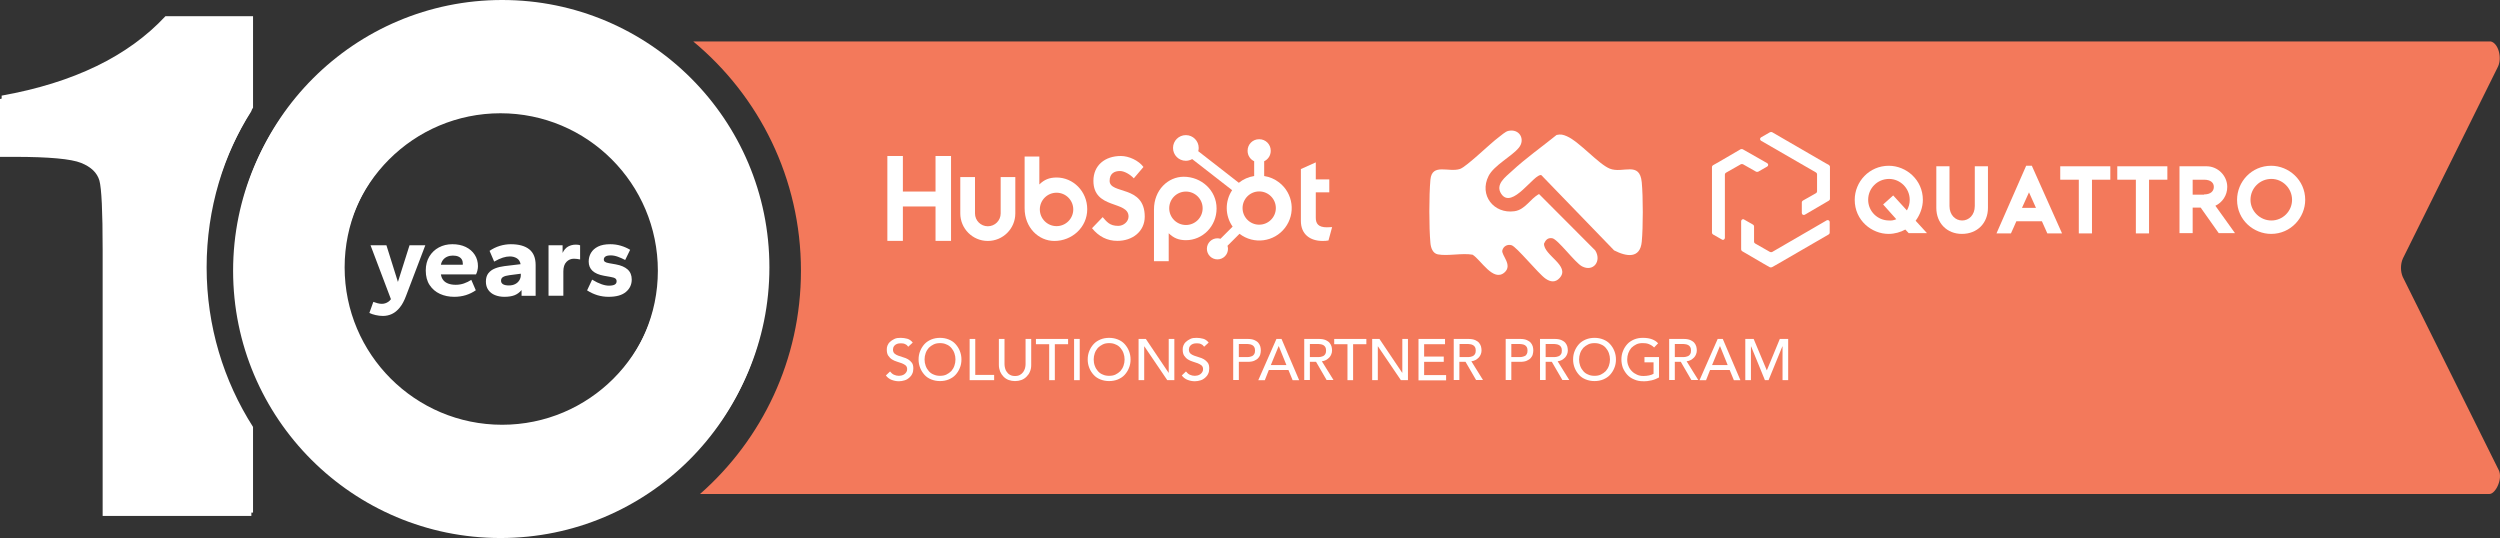 <?xml version="1.0" encoding="utf-8"?>
<!-- Generator: Adobe Illustrator 16.0.0, SVG Export Plug-In . SVG Version: 6.00 Build 0)  -->
<!DOCTYPE svg PUBLIC "-//W3C//DTD SVG 1.1//EN" "http://www.w3.org/Graphics/SVG/1.1/DTD/svg11.dtd">
<svg version="1.1" id="Layer_1" xmlns="http://www.w3.org/2000/svg" xmlns:xlink="http://www.w3.org/1999/xlink" x="0px" y="0px"
	 width="231.131px" height="49.741px" viewBox="0 0 231.131 49.741" enable-background="new 0 0 231.131 49.741"
	 xml:space="preserve">
<rect x="0" y="0" width="231.131" height="49.741" fill="#333333" stroke="none"/>
<path fill="#FFFFFF" d="M23.24,10.271c-2.721,4.26-4.29,9.33-4.29,14.76c0,5.42,1.569,10.491,4.29,14.75v7.92H9.49V23.091
	c0-3.55-0.101-5.68-0.3-6.399c-0.21-0.72-0.771-1.26-1.69-1.63s-2.96-0.561-6.14-0.561H0v-5.35c6.65-1.19,11.7-3.64,15.14-7.34
	h8.101V10.271z"/>
<path fill="#F3795B" d="M230.15,45.67H64.721c5.72-5.029,9.329-12.408,9.329-20.639c0-8.53-3.87-16.149-9.96-21.2h166.19
	c0.7,0.17,1.05,1.49,0.67,2.32l-8.8,17.75c-0.23,0.52-0.23,1.189-0.01,1.7l8.869,17.85C231.41,44.221,230.74,45.67,230.15,45.67"/>
<polygon fill="#FFFFFF" points="86.492,14.422 86.492,17.709 83.473,17.709 83.473,14.422 82.039,14.422 82.039,22.27 83.473,22.27 
	83.473,19.088 86.492,19.088 86.492,22.27 87.926,22.27 87.926,14.422 "/>
<path fill="#FFFFFF" d="M92.514,19.733c0,0.654-0.531,1.186-1.187,1.186s-1.186-0.531-1.186-1.186v-3.361h-1.36v3.361
	c0.001,1.404,1.139,2.543,2.544,2.543c1.404,0,2.543-1.139,2.543-2.543v-3.361h-1.354V19.733z"/>
<path fill="#FFFFFF" d="M102.588,16.717c0-0.689,0.456-0.906,0.955-0.906c0.402,0,0.934,0.307,1.281,0.676l0.892-1.049
	c-0.445-0.6-1.347-1.016-2.085-1.016c-1.476,0-2.542,0.863-2.542,2.295c0,2.658,3.248,1.814,3.248,3.301
	c0,0.459-0.445,0.865-0.955,0.865c-0.806,0-1.065-0.393-1.436-0.809l-0.987,1.025c0.632,0.777,1.412,1.17,2.346,1.17
	c1.401,0,2.529-0.873,2.529-2.24c0-2.949-3.248-2.033-3.248-3.313"/>
<path fill="#FFFFFF" d="M122.68,21.016c-0.804,0-1.032-0.348-1.032-0.881V17.78h1.249v-1.193h-1.249V15.01l-1.378,0.619v4.799
	c0,1.229,0.847,1.848,2.008,1.848c0.182,0.004,0.365-0.012,0.544-0.043l0.336-1.238c-0.151,0.01-0.326,0.02-0.478,0.02"/>
<path fill="#FFFFFF" d="M97.688,16.411c-0.673,0-1.144,0.195-1.598,0.643v-2.584h-1.361v4.787c0,1.793,1.296,3.02,2.752,3.02
	c1.615,0,3.036-1.248,3.036-2.932C100.518,17.682,99.209,16.411,97.688,16.411 M97.681,20.907c-0.854,0-1.546-0.691-1.546-1.545
	s0.692-1.545,1.546-1.545c0.853,0,1.545,0.691,1.545,1.545S98.533,20.907,97.681,20.907"/>
<path fill="#FFFFFF" d="M112.476,19.274c0-1.688-1.418-2.934-3.036-2.934c-1.456,0-2.752,1.229-2.752,3.021v4.789h1.362v-2.586
	c0.454,0.445,0.925,0.641,1.597,0.641C111.168,22.206,112.476,20.936,112.476,19.274 M111.187,19.256
	c0,0.854-0.692,1.545-1.545,1.545c-0.854,0-1.545-0.691-1.545-1.545s0.69-1.545,1.545-1.545
	C110.494,17.711,111.187,18.403,111.187,19.256"/>
<path fill="#FFFFFF" d="M116.876,16.274v-1.367c0.369-0.174,0.604-0.543,0.606-0.949v-0.033c0-0.58-0.471-1.053-1.053-1.053h-0.032
	c-0.582,0-1.053,0.473-1.053,1.053v0.033c0.002,0.406,0.238,0.775,0.607,0.949v1.367c-0.52,0.08-1.009,0.295-1.419,0.625
	l-3.752-2.922c0.026-0.098,0.041-0.195,0.043-0.297c0.001-0.656-0.53-1.188-1.186-1.188c-0.656-0.002-1.188,0.527-1.188,1.184
	c-0.002,0.656,0.528,1.189,1.184,1.189h0.001c0.206,0,0.407-0.057,0.585-0.158l3.695,2.875c-0.681,1.025-0.662,2.363,0.045,3.371
	l-1.123,1.123c-0.091-0.029-0.187-0.043-0.281-0.045c-0.539,0-0.975,0.436-0.975,0.975c0.001,0.539,0.438,0.975,0.976,0.975
	s0.975-0.436,0.975-0.975c-0.001-0.096-0.017-0.189-0.047-0.281l1.112-1.111c1.313,1.01,3.194,0.766,4.204-0.549
	c1.01-1.311,0.765-3.193-0.547-4.201C117.852,16.553,117.377,16.35,116.876,16.274 M116.415,20.774
	c-0.85-0.002-1.538-0.689-1.537-1.541c0.001-0.848,0.69-1.535,1.54-1.535c0.849,0.002,1.536,0.689,1.537,1.537
	c0,0.85-0.689,1.537-1.539,1.537"/>
<path fill="#FFFFFF" d="M176.464,21.555l-0.312-0.334c-0.429,0.238-0.978,0.404-1.551,0.404c-1.551,0-3.127-1.24-3.127-3.15
	c0-1.67,1.337-3.15,3.15-3.15c1.623,0,3.15,1.313,3.15,3.15c0,0.693-0.262,1.385-0.668,1.934l1.05,1.146H176.464z M175.317,20.266
	c-0.382-0.453-0.858-0.932-1.217-1.361l0.931-0.836l1.266,1.385c0.167-0.285,0.262-0.619,0.262-0.979
	c0-1.074-0.883-1.932-1.909-1.932c-1.074,0-1.934,0.857-1.934,1.932c0,1.051,0.859,1.91,1.934,1.91
	C174.864,20.409,175.103,20.36,175.317,20.266"/>
<path fill="#FFFFFF" d="M179.017,19.215v-3.844h1.218v3.676c0,0.836,0.549,1.338,1.17,1.338c0.619,0,1.169-0.502,1.169-1.338v-3.676
	h1.217v3.844c0,1.408-0.979,2.41-2.41,2.41C179.996,21.625,179.017,20.624,179.017,19.215"/>
<path fill="#FFFFFF" d="M187.848,15.325l2.793,6.254h-1.361l-0.501-1.123h-2.362c-0.144,0.359-0.358,0.789-0.501,1.123h-1.337
	l2.744-6.254H187.848z M188.229,19.215l-0.644-1.432l-0.646,1.432H188.229z"/>
<polygon fill="#FFFFFF" points="195.104,16.614 193.408,16.614 193.408,21.579 192.191,21.579 192.191,16.614 190.474,16.614 
	190.474,15.374 195.104,15.374 "/>
<polygon fill="#FFFFFF" points="200.378,16.614 198.684,16.614 198.684,21.579 197.466,21.579 197.466,16.614 195.748,16.614 
	195.748,15.374 200.378,15.374 "/>
<path fill="#FFFFFF" d="M206.631,21.555h-1.504l-1.67-2.363h-0.74v2.363H201.5v-6.182h2.506c1.026,0,1.909,0.859,1.909,1.908
	c0,0.787-0.453,1.432-1.098,1.742L206.631,21.555z M203.768,17.975c0.621,0,0.906-0.311,0.906-0.693
	c0-0.381-0.285-0.668-0.906-0.668h-1.051v1.385h1.051V17.975z"/>
<path fill="#FFFFFF" d="M206.822,18.475c0-1.67,1.337-3.15,3.15-3.15c1.623,0,3.15,1.313,3.15,3.15c0,1.623-1.313,3.15-3.15,3.15
	C208.397,21.625,206.822,20.385,206.822,18.475 M208.063,18.475c0,1.051,0.883,1.91,1.933,1.91s1.91-0.859,1.91-1.91
	c0-1.074-0.883-1.934-1.91-1.934C208.922,16.542,208.063,17.401,208.063,18.475"/>
<path fill="#FFFFFF" d="M161.116,13.797c-0.048-0.023-0.118-0.023-0.19,0l-2.005,1.17l-0.55,0.311
	c-0.047,0.023-0.095,0.094-0.095,0.166v0.287v0.381v5.395c0,0.072,0.024,0.119,0.095,0.168l0.837,0.477
	c0.118,0.072,0.262-0.023,0.262-0.166v-5.848c0-0.072,0.023-0.119,0.096-0.168l1.384-0.787c0.049-0.025,0.119-0.025,0.191,0
	l1.217,0.691c0.048,0.023,0.119,0.023,0.191,0l0.835-0.477c0.12-0.072,0.12-0.24,0-0.311L161.116,13.797z"/>
<path fill="#FFFFFF" d="M160.974,23.057c0,0.072,0.023,0.119,0.096,0.168l2.004,1.17l0.549,0.311c0.048,0.023,0.12,0.023,0.191,0
	l0.263-0.145l0.334-0.189l4.654-2.697c0.048-0.023,0.095-0.096,0.095-0.168v-0.979c0-0.143-0.143-0.215-0.262-0.166l-5.061,2.936
	c-0.048,0.023-0.118,0.023-0.19,0l-1.384-0.789c-0.049-0.023-0.097-0.094-0.097-0.166v-1.408c0-0.072-0.023-0.119-0.095-0.168
	l-0.835-0.477c-0.12-0.072-0.263,0.023-0.263,0.166V23.057z"/>
<path fill="#FFFFFF" d="M169.088,18.547c0.048-0.023,0.096-0.096,0.096-0.168v-2.314V15.42c0-0.072-0.048-0.119-0.096-0.168
	l-0.263-0.143l-0.334-0.191l-4.654-2.697c-0.048-0.023-0.119-0.023-0.19,0l-0.835,0.479c-0.119,0.072-0.119,0.238,0,0.311
	l5.084,2.936c0.047,0.023,0.095,0.096,0.095,0.168v1.574c0,0.07-0.024,0.119-0.095,0.168l-1.219,0.691
	c-0.047,0.023-0.095,0.096-0.095,0.166v0.98c0,0.143,0.144,0.213,0.262,0.166L169.088,18.547z"/>
<path fill="#FFFFFF" d="M82.288,34.342c0.101,0.133,0.218,0.234,0.354,0.301c0.15,0.068,0.302,0.102,0.452,0.102
	c0.084,0,0.168-0.018,0.27-0.033c0.101-0.018,0.168-0.068,0.252-0.117c0.067-0.051,0.134-0.119,0.184-0.203
	c0.052-0.084,0.068-0.168,0.068-0.268c0-0.152-0.051-0.252-0.135-0.336c-0.101-0.084-0.201-0.135-0.353-0.201
	c-0.135-0.051-0.286-0.102-0.454-0.152c-0.168-0.049-0.318-0.117-0.452-0.201c-0.136-0.084-0.253-0.201-0.354-0.352
	c-0.101-0.152-0.134-0.336-0.134-0.588c0-0.119,0.016-0.236,0.066-0.354s0.117-0.234,0.235-0.336c0.101-0.1,0.235-0.184,0.403-0.268
	s0.353-0.102,0.588-0.102c0.201,0,0.403,0.033,0.604,0.084c0.186,0.051,0.354,0.168,0.504,0.354l-0.42,0.385
	c-0.066-0.1-0.15-0.184-0.268-0.234c-0.118-0.066-0.252-0.084-0.403-0.084c-0.15,0-0.269,0.018-0.353,0.051
	c-0.102,0.033-0.168,0.084-0.235,0.15c-0.051,0.068-0.101,0.117-0.118,0.186c-0.017,0.066-0.032,0.133-0.032,0.184
	c0,0.168,0.05,0.285,0.134,0.369c0.101,0.084,0.202,0.152,0.353,0.203c0.134,0.049,0.285,0.1,0.453,0.15s0.319,0.102,0.454,0.186
	c0.134,0.084,0.252,0.184,0.352,0.318c0.102,0.135,0.136,0.318,0.136,0.537c0,0.186-0.034,0.354-0.102,0.486
	c-0.066,0.152-0.168,0.27-0.286,0.371c-0.116,0.102-0.252,0.186-0.419,0.234c-0.168,0.051-0.336,0.084-0.521,0.084
	c-0.252,0-0.47-0.049-0.689-0.133c-0.218-0.084-0.386-0.221-0.52-0.404L82.288,34.342z"/>
<path fill="#FFFFFF" d="M86.906,35.231c-0.285,0-0.554-0.049-0.806-0.15s-0.454-0.234-0.622-0.42
	c-0.167-0.186-0.302-0.387-0.402-0.639s-0.151-0.504-0.151-0.789s0.051-0.555,0.151-0.789c0.101-0.252,0.235-0.453,0.402-0.639
	c0.168-0.184,0.387-0.318,0.622-0.42c0.252-0.1,0.504-0.15,0.806-0.15c0.303,0,0.555,0.051,0.807,0.15
	c0.252,0.102,0.454,0.236,0.622,0.42c0.168,0.186,0.302,0.387,0.402,0.639s0.151,0.504,0.151,0.789s-0.051,0.555-0.151,0.789
	c-0.101,0.252-0.234,0.453-0.402,0.639s-0.388,0.318-0.622,0.42C87.461,35.182,87.209,35.231,86.906,35.231 M86.906,34.745
	c0.219,0,0.421-0.033,0.589-0.117s0.318-0.184,0.452-0.32c0.118-0.133,0.22-0.301,0.286-0.486c0.067-0.184,0.102-0.387,0.102-0.588
	s-0.034-0.402-0.102-0.588c-0.066-0.184-0.168-0.352-0.286-0.486c-0.116-0.135-0.268-0.252-0.452-0.318
	c-0.168-0.084-0.37-0.119-0.589-0.119c-0.218,0-0.42,0.035-0.588,0.119S86,32.024,85.865,32.159
	c-0.117,0.135-0.219,0.303-0.285,0.486c-0.067,0.186-0.102,0.387-0.102,0.588s0.034,0.404,0.102,0.588
	c0.066,0.186,0.168,0.354,0.285,0.486c0.117,0.137,0.269,0.252,0.453,0.32C86.504,34.711,86.688,34.745,86.906,34.745"/>
<polygon fill="#FFFFFF" points="89.645,31.336 90.165,31.336 90.165,34.661 91.911,34.661 91.911,35.147 89.645,35.147 "/>
<path fill="#FFFFFF" d="M92.869,31.336v2.334c0,0.117,0.017,0.234,0.05,0.369c0.034,0.135,0.084,0.252,0.168,0.354
	c0.067,0.1,0.168,0.201,0.303,0.268c0.117,0.068,0.269,0.102,0.453,0.102s0.336-0.033,0.453-0.102
	c0.118-0.066,0.219-0.15,0.303-0.268c0.067-0.102,0.134-0.219,0.168-0.354c0.033-0.135,0.05-0.252,0.05-0.369v-2.334h0.521v2.418
	c0,0.219-0.034,0.42-0.118,0.604c-0.067,0.186-0.185,0.336-0.319,0.471c-0.134,0.135-0.284,0.234-0.47,0.303
	c-0.185,0.066-0.37,0.1-0.588,0.1c-0.201,0-0.403-0.033-0.588-0.1c-0.185-0.068-0.336-0.168-0.47-0.303
	c-0.135-0.135-0.235-0.285-0.319-0.471c-0.067-0.184-0.118-0.385-0.118-0.604v-2.418H92.869z"/>
<polygon fill="#FFFFFF" points="97,31.823 95.774,31.823 95.774,31.336 98.747,31.336 98.747,31.823 97.521,31.823 97.521,35.147 
	97,35.147 "/>
<rect x="99.302" y="31.334" fill="#FFFFFF" width="0.521" height="3.813"/>
<path fill="#FFFFFF" d="M102.542,35.231c-0.284,0-0.554-0.049-0.806-0.15s-0.454-0.234-0.621-0.42
	c-0.168-0.186-0.303-0.387-0.404-0.639c-0.1-0.252-0.15-0.504-0.15-0.789s0.051-0.555,0.15-0.789
	c0.102-0.252,0.236-0.453,0.404-0.639c0.167-0.184,0.386-0.318,0.621-0.42c0.252-0.1,0.504-0.15,0.806-0.15
	c0.303,0,0.555,0.051,0.807,0.15c0.252,0.102,0.454,0.236,0.622,0.42c0.168,0.186,0.302,0.387,0.402,0.639s0.151,0.504,0.151,0.789
	s-0.051,0.555-0.151,0.789c-0.101,0.252-0.234,0.453-0.402,0.639s-0.388,0.318-0.622,0.42
	C103.097,35.182,102.828,35.231,102.542,35.231 M102.542,34.745c0.219,0,0.421-0.033,0.589-0.117s0.318-0.184,0.452-0.32
	c0.118-0.133,0.22-0.301,0.286-0.486c0.067-0.184,0.102-0.387,0.102-0.588s-0.034-0.402-0.102-0.588
	c-0.066-0.184-0.168-0.352-0.286-0.486c-0.116-0.135-0.268-0.252-0.452-0.318c-0.168-0.084-0.37-0.119-0.589-0.119
	c-0.218,0-0.42,0.035-0.588,0.119s-0.318,0.184-0.453,0.318c-0.117,0.135-0.219,0.303-0.285,0.486
	c-0.067,0.186-0.101,0.387-0.101,0.588s0.033,0.404,0.101,0.588c0.066,0.186,0.168,0.354,0.285,0.486
	c0.117,0.137,0.269,0.252,0.453,0.32C102.122,34.711,102.324,34.745,102.542,34.745"/>
<polygon fill="#FFFFFF" points="105.264,31.336 105.936,31.336 108.034,34.459 108.051,34.459 108.051,31.336 108.571,31.336 
	108.571,35.147 107.917,35.147 105.8,32.024 105.784,32.024 105.784,35.147 105.264,35.147 "/>
<path fill="#FFFFFF" d="M109.646,34.342c0.101,0.133,0.218,0.234,0.354,0.301c0.15,0.068,0.302,0.102,0.452,0.102
	c0.084,0,0.168-0.018,0.27-0.033c0.101-0.018,0.168-0.068,0.252-0.117c0.067-0.051,0.134-0.119,0.184-0.203
	c0.052-0.084,0.068-0.168,0.068-0.268c0-0.152-0.051-0.252-0.135-0.336c-0.101-0.084-0.201-0.135-0.353-0.201
	c-0.135-0.051-0.286-0.102-0.454-0.152c-0.168-0.049-0.318-0.117-0.452-0.201c-0.136-0.084-0.253-0.201-0.354-0.352
	c-0.101-0.152-0.134-0.336-0.134-0.588c0-0.119,0.016-0.236,0.066-0.354s0.117-0.234,0.235-0.336c0.101-0.1,0.235-0.184,0.403-0.268
	s0.353-0.102,0.588-0.102c0.201,0,0.403,0.033,0.604,0.084c0.186,0.051,0.354,0.168,0.504,0.354l-0.42,0.385
	c-0.066-0.1-0.15-0.184-0.268-0.234c-0.118-0.066-0.252-0.084-0.403-0.084c-0.15,0-0.269,0.018-0.353,0.051
	c-0.102,0.033-0.168,0.084-0.235,0.15c-0.05,0.068-0.101,0.117-0.118,0.186c-0.016,0.066-0.032,0.133-0.032,0.184
	c0,0.168,0.05,0.285,0.134,0.369c0.101,0.084,0.202,0.152,0.353,0.203c0.134,0.049,0.285,0.1,0.453,0.15s0.319,0.102,0.454,0.186
	c0.134,0.084,0.252,0.184,0.352,0.318c0.102,0.135,0.136,0.318,0.136,0.537c0,0.186-0.034,0.354-0.102,0.486
	c-0.066,0.152-0.168,0.27-0.286,0.371c-0.116,0.102-0.252,0.186-0.419,0.234c-0.168,0.051-0.336,0.084-0.521,0.084
	c-0.252,0-0.47-0.049-0.689-0.133c-0.218-0.084-0.386-0.221-0.52-0.404L109.646,34.342z"/>
<path fill="#FFFFFF" d="M114.013,31.336h1.344c0.252,0,0.438,0.033,0.605,0.1c0.15,0.068,0.285,0.152,0.369,0.252
	c0.084,0.102,0.15,0.219,0.185,0.336c0.033,0.135,0.05,0.252,0.05,0.369s-0.017,0.236-0.05,0.369
	c-0.034,0.135-0.101,0.236-0.185,0.336c-0.084,0.102-0.219,0.186-0.369,0.252c-0.152,0.068-0.354,0.102-0.605,0.102h-0.823v1.68
	h-0.521V31.336z M114.533,33.014h0.673c0.101,0,0.2,0,0.302-0.016c0.101-0.018,0.185-0.051,0.269-0.084
	c0.084-0.051,0.134-0.102,0.185-0.184c0.051-0.084,0.067-0.186,0.067-0.32s-0.017-0.236-0.067-0.32s-0.101-0.133-0.185-0.184
	s-0.168-0.068-0.269-0.084c-0.102-0.018-0.201-0.018-0.302-0.018h-0.673V33.014z"/>
<path fill="#FFFFFF" d="M118.01,31.336h0.471l1.629,3.813h-0.604l-0.386-0.941h-1.814l-0.37,0.941h-0.604L118.01,31.336z
	 M118.934,33.754l-0.705-1.748h-0.017l-0.722,1.748H118.934z"/>
<path fill="#FFFFFF" d="M120.597,31.336h1.344c0.252,0,0.436,0.033,0.604,0.1c0.151,0.068,0.286,0.152,0.37,0.252
	c0.084,0.102,0.151,0.219,0.186,0.336c0.033,0.135,0.05,0.252,0.05,0.369s-0.017,0.236-0.067,0.354s-0.101,0.219-0.185,0.303
	s-0.185,0.168-0.302,0.234c-0.118,0.066-0.252,0.102-0.388,0.117l1.075,1.73h-0.638l-0.974-1.68h-0.571v1.68h-0.521v-3.795H120.597z
	 M121.101,33.014h0.672c0.101,0,0.201,0,0.302-0.016c0.102-0.018,0.186-0.051,0.27-0.084c0.084-0.051,0.134-0.102,0.185-0.184
	c0.05-0.084,0.067-0.186,0.067-0.32s-0.018-0.236-0.067-0.32c-0.051-0.084-0.101-0.133-0.185-0.184s-0.168-0.068-0.27-0.084
	c-0.101-0.018-0.201-0.018-0.302-0.018h-0.672V33.014z"/>
<polygon fill="#FFFFFF" points="124.577,31.823 123.351,31.823 123.351,31.336 126.324,31.336 126.324,31.823 125.098,31.823 
	125.098,35.147 124.577,35.147 "/>
<polygon fill="#FFFFFF" points="126.861,31.336 127.533,31.336 129.632,34.459 129.648,34.459 129.648,31.336 130.169,31.336 
	130.169,35.147 129.515,35.147 127.397,32.024 127.382,32.024 127.382,35.147 126.861,35.147 "/>
<polygon fill="#FFFFFF" points="131.144,31.336 133.596,31.336 133.596,31.823 131.664,31.823 131.664,32.965 133.478,32.965 
	133.478,33.452 131.664,33.452 131.664,34.678 133.696,34.678 133.696,35.165 131.144,35.165 "/>
<path fill="#FFFFFF" d="M134.418,31.336h1.344c0.252,0,0.438,0.033,0.605,0.1c0.151,0.068,0.285,0.152,0.369,0.252
	c0.084,0.102,0.15,0.219,0.185,0.336c0.033,0.135,0.05,0.252,0.05,0.369s-0.017,0.236-0.066,0.354s-0.102,0.219-0.186,0.303
	s-0.184,0.168-0.302,0.234s-0.252,0.102-0.386,0.117l1.075,1.73h-0.64l-0.974-1.68h-0.571v1.68h-0.52v-3.795H134.418z
	 M134.939,33.014h0.672c0.101,0,0.201,0,0.302-0.016c0.101-0.018,0.185-0.051,0.269-0.084c0.084-0.051,0.135-0.102,0.186-0.184
	c0.05-0.084,0.067-0.186,0.067-0.32s-0.018-0.236-0.067-0.32c-0.051-0.084-0.102-0.133-0.186-0.184s-0.168-0.068-0.269-0.084
	c-0.101-0.018-0.201-0.018-0.302-0.018h-0.672V33.014z"/>
<path fill="#FFFFFF" d="M139.204,31.336h1.345c0.252,0,0.437,0.033,0.604,0.1c0.151,0.068,0.285,0.152,0.369,0.252
	c0.084,0.102,0.151,0.219,0.185,0.336c0.033,0.135,0.051,0.252,0.051,0.369s-0.018,0.236-0.051,0.369
	c-0.033,0.135-0.101,0.236-0.185,0.336c-0.084,0.102-0.218,0.186-0.369,0.252c-0.151,0.068-0.353,0.102-0.604,0.102h-0.823v1.68
	h-0.521V31.336z M139.726,33.014h0.672c0.101,0,0.201,0,0.302-0.016c0.102-0.018,0.186-0.051,0.27-0.084s0.134-0.102,0.185-0.184
	c0.05-0.084,0.067-0.186,0.067-0.32s-0.018-0.236-0.067-0.32c-0.051-0.084-0.101-0.133-0.185-0.184s-0.168-0.068-0.27-0.084
	c-0.101-0.018-0.201-0.018-0.302-0.018h-0.672V33.014z"/>
<path fill="#FFFFFF" d="M142.396,31.336h1.344c0.253,0,0.437,0.033,0.604,0.1c0.151,0.068,0.286,0.152,0.37,0.252
	c0.084,0.102,0.15,0.219,0.185,0.336c0.033,0.135,0.05,0.252,0.05,0.369s-0.017,0.236-0.066,0.354
	c-0.051,0.117-0.102,0.219-0.186,0.303s-0.185,0.168-0.302,0.234c-0.118,0.066-0.252,0.102-0.387,0.117l1.075,1.73h-0.639
	l-0.974-1.68h-0.571v1.68h-0.521v-3.795H142.396z M142.899,33.014h0.672c0.102,0,0.201,0,0.303-0.016
	c0.101-0.018,0.185-0.051,0.269-0.084c0.084-0.051,0.134-0.102,0.184-0.184c0.052-0.084,0.068-0.186,0.068-0.32
	s-0.017-0.236-0.068-0.32c-0.05-0.084-0.1-0.133-0.184-0.184s-0.168-0.068-0.269-0.084c-0.102-0.018-0.201-0.018-0.303-0.018h-0.672
	V33.014z"/>
<path fill="#FFFFFF" d="M147.417,35.231c-0.285,0-0.554-0.049-0.806-0.15s-0.454-0.234-0.622-0.42
	c-0.167-0.186-0.302-0.387-0.403-0.639c-0.1-0.252-0.15-0.504-0.15-0.789s0.051-0.555,0.15-0.789
	c0.102-0.252,0.236-0.453,0.403-0.639c0.168-0.184,0.387-0.318,0.622-0.42c0.252-0.1,0.504-0.15,0.806-0.15
	c0.303,0,0.555,0.051,0.807,0.15c0.252,0.102,0.454,0.236,0.622,0.42c0.168,0.186,0.302,0.387,0.402,0.639s0.151,0.504,0.151,0.789
	s-0.051,0.555-0.151,0.789c-0.101,0.252-0.234,0.453-0.402,0.639s-0.388,0.318-0.622,0.42
	C147.972,35.182,147.703,35.231,147.417,35.231 M147.417,34.745c0.219,0,0.421-0.033,0.589-0.117s0.318-0.184,0.452-0.32
	c0.118-0.133,0.22-0.301,0.286-0.486c0.067-0.184,0.102-0.387,0.102-0.588s-0.034-0.402-0.102-0.588
	c-0.066-0.184-0.168-0.352-0.286-0.486c-0.116-0.135-0.268-0.252-0.452-0.318c-0.168-0.084-0.37-0.119-0.589-0.119
	c-0.218,0-0.42,0.035-0.588,0.119s-0.318,0.184-0.453,0.318c-0.117,0.135-0.219,0.303-0.285,0.486
	c-0.067,0.186-0.102,0.387-0.102,0.588s0.034,0.404,0.102,0.588c0.066,0.186,0.168,0.354,0.285,0.486
	c0.117,0.137,0.269,0.252,0.453,0.32C146.997,34.711,147.199,34.745,147.417,34.745"/>
<path fill="#FFFFFF" d="M153.38,33.014v1.883c-0.102,0.049-0.202,0.1-0.319,0.15c-0.118,0.051-0.235,0.084-0.37,0.117
	c-0.134,0.033-0.252,0.051-0.386,0.068c-0.134,0.016-0.252,0.016-0.369,0.016c-0.319,0-0.605-0.051-0.857-0.168
	c-0.252-0.1-0.47-0.252-0.638-0.438c-0.168-0.184-0.302-0.402-0.403-0.637c-0.084-0.234-0.135-0.504-0.135-0.773
	c0-0.285,0.051-0.555,0.152-0.789c0.1-0.252,0.234-0.453,0.402-0.639c0.168-0.184,0.387-0.318,0.621-0.42
	c0.252-0.1,0.504-0.15,0.807-0.15c0.353,0,0.638,0.051,0.856,0.135c0.218,0.084,0.403,0.201,0.555,0.369l-0.369,0.387
	c-0.152-0.152-0.32-0.252-0.504-0.32c-0.168-0.066-0.354-0.084-0.556-0.084c-0.218,0-0.419,0.033-0.587,0.117
	s-0.318,0.186-0.454,0.32c-0.117,0.135-0.218,0.303-0.285,0.488c-0.067,0.184-0.101,0.385-0.101,0.586
	c0,0.219,0.034,0.42,0.117,0.605c0.067,0.186,0.185,0.354,0.32,0.486c0.134,0.135,0.284,0.234,0.47,0.318
	c0.185,0.084,0.369,0.119,0.588,0.119c0.184,0,0.352-0.018,0.52-0.051s0.304-0.084,0.42-0.152v-1.057h-0.84v-0.488H153.38z"/>
<path fill="#FFFFFF" d="M154.319,31.336h1.345c0.252,0,0.437,0.033,0.604,0.1c0.152,0.068,0.286,0.152,0.37,0.252
	c0.084,0.102,0.151,0.219,0.185,0.336c0.033,0.135,0.051,0.252,0.051,0.369s-0.018,0.236-0.067,0.354s-0.101,0.219-0.185,0.303
	s-0.186,0.168-0.303,0.234c-0.118,0.066-0.252,0.102-0.386,0.117l1.075,1.73h-0.64l-0.974-1.68h-0.554v1.68h-0.521V31.336z
	 M154.841,33.014h0.672c0.101,0,0.201,0,0.302-0.016c0.102-0.018,0.186-0.051,0.27-0.084c0.084-0.051,0.134-0.102,0.184-0.184
	c0.051-0.084,0.068-0.186,0.068-0.32s-0.018-0.236-0.068-0.32c-0.05-0.084-0.1-0.133-0.184-0.184s-0.168-0.068-0.27-0.084
	c-0.101-0.018-0.201-0.018-0.302-0.018h-0.672V33.014z"/>
<path fill="#FFFFFF" d="M158.804,31.336h0.471l1.63,3.813h-0.605l-0.386-0.941h-1.814l-0.37,0.941h-0.604L158.804,31.336z
	 M159.728,33.754l-0.705-1.748h-0.017l-0.722,1.748H159.728z"/>
<polygon fill="#FFFFFF" points="161.357,31.336 162.13,31.336 163.339,34.225 163.355,34.225 164.548,31.336 165.321,31.336 
	165.321,35.147 164.8,35.147 164.8,32.024 164.783,32.024 163.507,35.147 163.171,35.147 161.894,32.024 161.878,32.024 
	161.878,35.147 161.357,35.147 "/>
<path fill="#FFFFFF" d="M46.271,0.312c-13.65,0-24.72,11.07-24.72,24.72c0,13.651,11.069,24.709,24.72,24.709
	c13.649,0,24.71-11.059,24.71-24.709C70.98,11.382,59.92,0.312,46.271,0.312 M46.271,39.581c-8.04,0-14.561-6.52-14.561-14.549
	c0-8.04,6.521-14.56,14.561-14.56s14.55,6.52,14.55,14.56C60.82,33.061,54.311,39.581,46.271,39.581"/>
<path fill="#FFFFFF" d="M140.422,13.656c-0.651,0.8-2.3,1.629-2.798,2.611c-0.9,1.775,0.483,3.531,2.393,3.261
	c0.993-0.14,1.453-1.149,2.271-1.588l5.195,5.212c0.616,0.979-0.169,2.021-1.222,1.472c-0.652-0.342-2.236-2.521-2.76-2.601
	c-0.402-0.06-0.602,0.164-0.752,0.499c-0.042,1.08,2.466,2.046,1.445,3.177c-0.404,0.448-0.862,0.37-1.308,0.059
	c-0.673-0.468-2.675-2.949-3.137-3.086c-0.38-0.114-0.756,0.092-0.855,0.473c-0.116,0.438,0.995,1.363,0.194,2.05
	c-1.039,0.894-2.184-1.182-2.944-1.648c-0.964-0.172-2.29,0.144-3.205-0.028c-0.494-0.094-0.655-0.633-0.693-1.048
	c-0.134-1.465-0.132-4.393,0-5.858c0.143-1.563,1.707-0.646,2.736-0.994c0.605-0.204,2.806-2.366,3.554-2.913
	c0.239-0.176,0.635-0.539,0.894-0.6C140.479,11.859,141.049,12.889,140.422,13.656"/>
<path fill="#FFFFFF" d="M143.909,12.478c0.385-0.088,0.605-0.031,0.948,0.118c1.166,0.508,2.93,2.578,3.97,2.995
	c1.209,0.484,2.771-0.737,2.958,1.271c0.126,1.358,0.127,4.125,0,5.482c-0.15,1.598-1.414,1.391-2.556,0.805l-6.731-6.959
	c-0.635-0.19-2.704,3.247-3.707,1.728c-0.575-0.873,0.396-1.554,0.99-2.104C141.057,14.63,142.554,13.575,143.909,12.478"/>
<path fill="#FFFFFF" d="M23.393,9.96c-2.721,4.26-4.29,9.33-4.29,14.76c0,5.419,1.569,10.49,4.29,14.75v7.92H9.643v-24.61
	c0-3.55-0.101-5.68-0.3-6.399c-0.21-0.72-0.771-1.26-1.69-1.63s-2.96-0.561-6.14-0.561h-1.36V8.84c6.65-1.19,11.7-3.64,15.14-7.34
	h8.101V9.96z"/>
<path fill="#FFFFFF" d="M46.423,0c-13.65,0-24.72,11.07-24.72,24.72c0,13.65,11.069,24.71,24.72,24.71
	c13.649,0,24.71-11.061,24.71-24.71C71.133,11.07,60.072,0,46.423,0 M46.423,39.27c-8.04,0-14.561-6.52-14.561-14.55
	c0-8.04,6.521-14.56,14.561-14.56s14.55,6.52,14.55,14.56C60.973,32.75,54.463,39.27,46.423,39.27"/>
<g>
	<path fill="#FFFFFF" d="M35.41,29.209c-0.224,0-0.452-0.025-0.685-0.08c-0.231-0.053-0.424-0.118-0.576-0.197l0.367-1.023
		c0.12,0.046,0.247,0.088,0.383,0.124c0.135,0.037,0.27,0.057,0.401,0.057c0.113,0,0.221-0.018,0.322-0.051
		c0.102-0.034,0.199-0.082,0.288-0.145c0.089-0.064,0.167-0.14,0.233-0.234l-1.886-4.983h1.469l1.063,3.387l1.073-3.387h1.459
		l-1.777,4.668c-0.167,0.448-0.359,0.813-0.582,1.086c-0.221,0.274-0.463,0.473-0.725,0.595
		C35.978,29.148,35.702,29.209,35.41,29.209z"/>
	<path fill="#FFFFFF" d="M41.994,27.441c-0.484,0-0.923-0.09-1.32-0.271c-0.397-0.183-0.715-0.454-0.954-0.815
		c-0.238-0.358-0.357-0.809-0.357-1.345c0-0.498,0.109-0.926,0.328-1.291c0.218-0.363,0.514-0.646,0.884-0.844
		c0.371-0.199,0.788-0.298,1.251-0.298c0.47,0,0.882,0.086,1.236,0.258c0.355,0.172,0.631,0.412,0.83,0.72
		c0.2,0.308,0.297,0.661,0.297,1.057c0,0.119-0.016,0.25-0.049,0.392c-0.034,0.143-0.076,0.265-0.13,0.363h-3.247
		c0.033,0.212,0.106,0.389,0.218,0.531c0.112,0.142,0.268,0.249,0.467,0.323c0.199,0.073,0.427,0.109,0.685,0.109
		c0.271,0,0.526-0.043,0.765-0.126c0.238-0.083,0.462-0.193,0.676-0.33l0.416,0.963c-0.284,0.196-0.594,0.348-0.928,0.451
		C42.729,27.389,42.371,27.441,41.994,27.441z M40.762,24.473h2.015c0.007-0.014,0.012-0.027,0.012-0.041c0-0.013,0-0.033,0-0.059
		c0-0.152-0.034-0.283-0.1-0.392c-0.066-0.109-0.167-0.195-0.303-0.258c-0.135-0.063-0.309-0.095-0.521-0.095
		c-0.191,0-0.365,0.035-0.521,0.104c-0.156,0.07-0.284,0.167-0.382,0.293C40.862,24.151,40.796,24.301,40.762,24.473z"/>
	<path fill="#FFFFFF" d="M46.63,27.441c-0.317,0-0.607-0.052-0.869-0.158c-0.26-0.104-0.466-0.265-0.615-0.476
		c-0.149-0.212-0.224-0.47-0.224-0.775c0-0.317,0.076-0.573,0.228-0.77c0.153-0.193,0.358-0.343,0.616-0.445
		c0.258-0.103,0.547-0.174,0.864-0.213l1.5-0.179c-0.046-0.252-0.162-0.434-0.347-0.547c-0.186-0.112-0.4-0.169-0.646-0.169
		c-0.205,0-0.422,0.037-0.65,0.11c-0.229,0.073-0.495,0.195-0.799,0.367l-0.427-0.993c0.298-0.205,0.615-0.359,0.953-0.462
		c0.338-0.101,0.675-0.152,1.013-0.152c0.741,0,1.309,0.157,1.704,0.471c0.394,0.315,0.59,0.8,0.59,1.455v2.841H48.22v-0.529
		c-0.192,0.227-0.413,0.387-0.661,0.483C47.311,27.393,47.001,27.441,46.63,27.441z M47.048,26.39c0.231,0,0.429-0.044,0.59-0.131
		c0.164-0.086,0.288-0.201,0.377-0.348c0.089-0.145,0.134-0.302,0.134-0.467v-0.139l-1.063,0.139
		c-0.258,0.033-0.45,0.089-0.576,0.164c-0.126,0.076-0.188,0.189-0.188,0.343c0,0.146,0.061,0.254,0.184,0.328
		C46.629,26.353,46.81,26.39,47.048,26.39z"/>
	<path fill="#FFFFFF" d="M50.713,27.343v-4.667h1.3v0.706c0.132-0.279,0.304-0.475,0.516-0.591c0.212-0.115,0.447-0.174,0.706-0.174
		c0.086,0,0.164,0.006,0.234,0.015c0.069,0.01,0.124,0.025,0.163,0.045v1.31c-0.093-0.02-0.187-0.037-0.283-0.049
		c-0.096-0.013-0.193-0.02-0.292-0.02c-0.272,0-0.501,0.099-0.69,0.297c-0.188,0.198-0.284,0.49-0.284,0.874v2.255H50.713z"/>
	<path fill="#FFFFFF" d="M56.263,27.441c-0.351,0-0.691-0.049-1.022-0.146c-0.331-0.101-0.652-0.249-0.964-0.448l0.467-0.993
		c0.317,0.193,0.605,0.333,0.864,0.422c0.258,0.091,0.486,0.134,0.685,0.134c0.237,0,0.417-0.033,0.536-0.098
		c0.119-0.066,0.178-0.169,0.178-0.309c0-0.111-0.039-0.198-0.119-0.258s-0.222-0.106-0.427-0.14l-0.615-0.109
		c-0.476-0.085-0.832-0.237-1.067-0.456c-0.235-0.218-0.353-0.506-0.353-0.863c0-0.292,0.071-0.558,0.213-0.8
		c0.142-0.241,0.359-0.435,0.65-0.58c0.292-0.146,0.669-0.219,1.132-0.219c0.338,0,0.662,0.046,0.973,0.139
		c0.311,0.092,0.599,0.219,0.864,0.377l-0.458,0.943c-0.212-0.112-0.435-0.212-0.669-0.298c-0.235-0.086-0.456-0.128-0.661-0.128
		c-0.218,0-0.38,0.032-0.487,0.099c-0.105,0.067-0.159,0.163-0.159,0.288c0,0.086,0.035,0.156,0.104,0.208
		c0.069,0.053,0.2,0.096,0.392,0.129l0.616,0.108c0.476,0.087,0.84,0.244,1.092,0.472c0.252,0.228,0.377,0.539,0.377,0.928
		c0,0.463-0.179,0.847-0.536,1.146C57.514,27.292,56.978,27.441,56.263,27.441z"/>
</g>
</svg>
